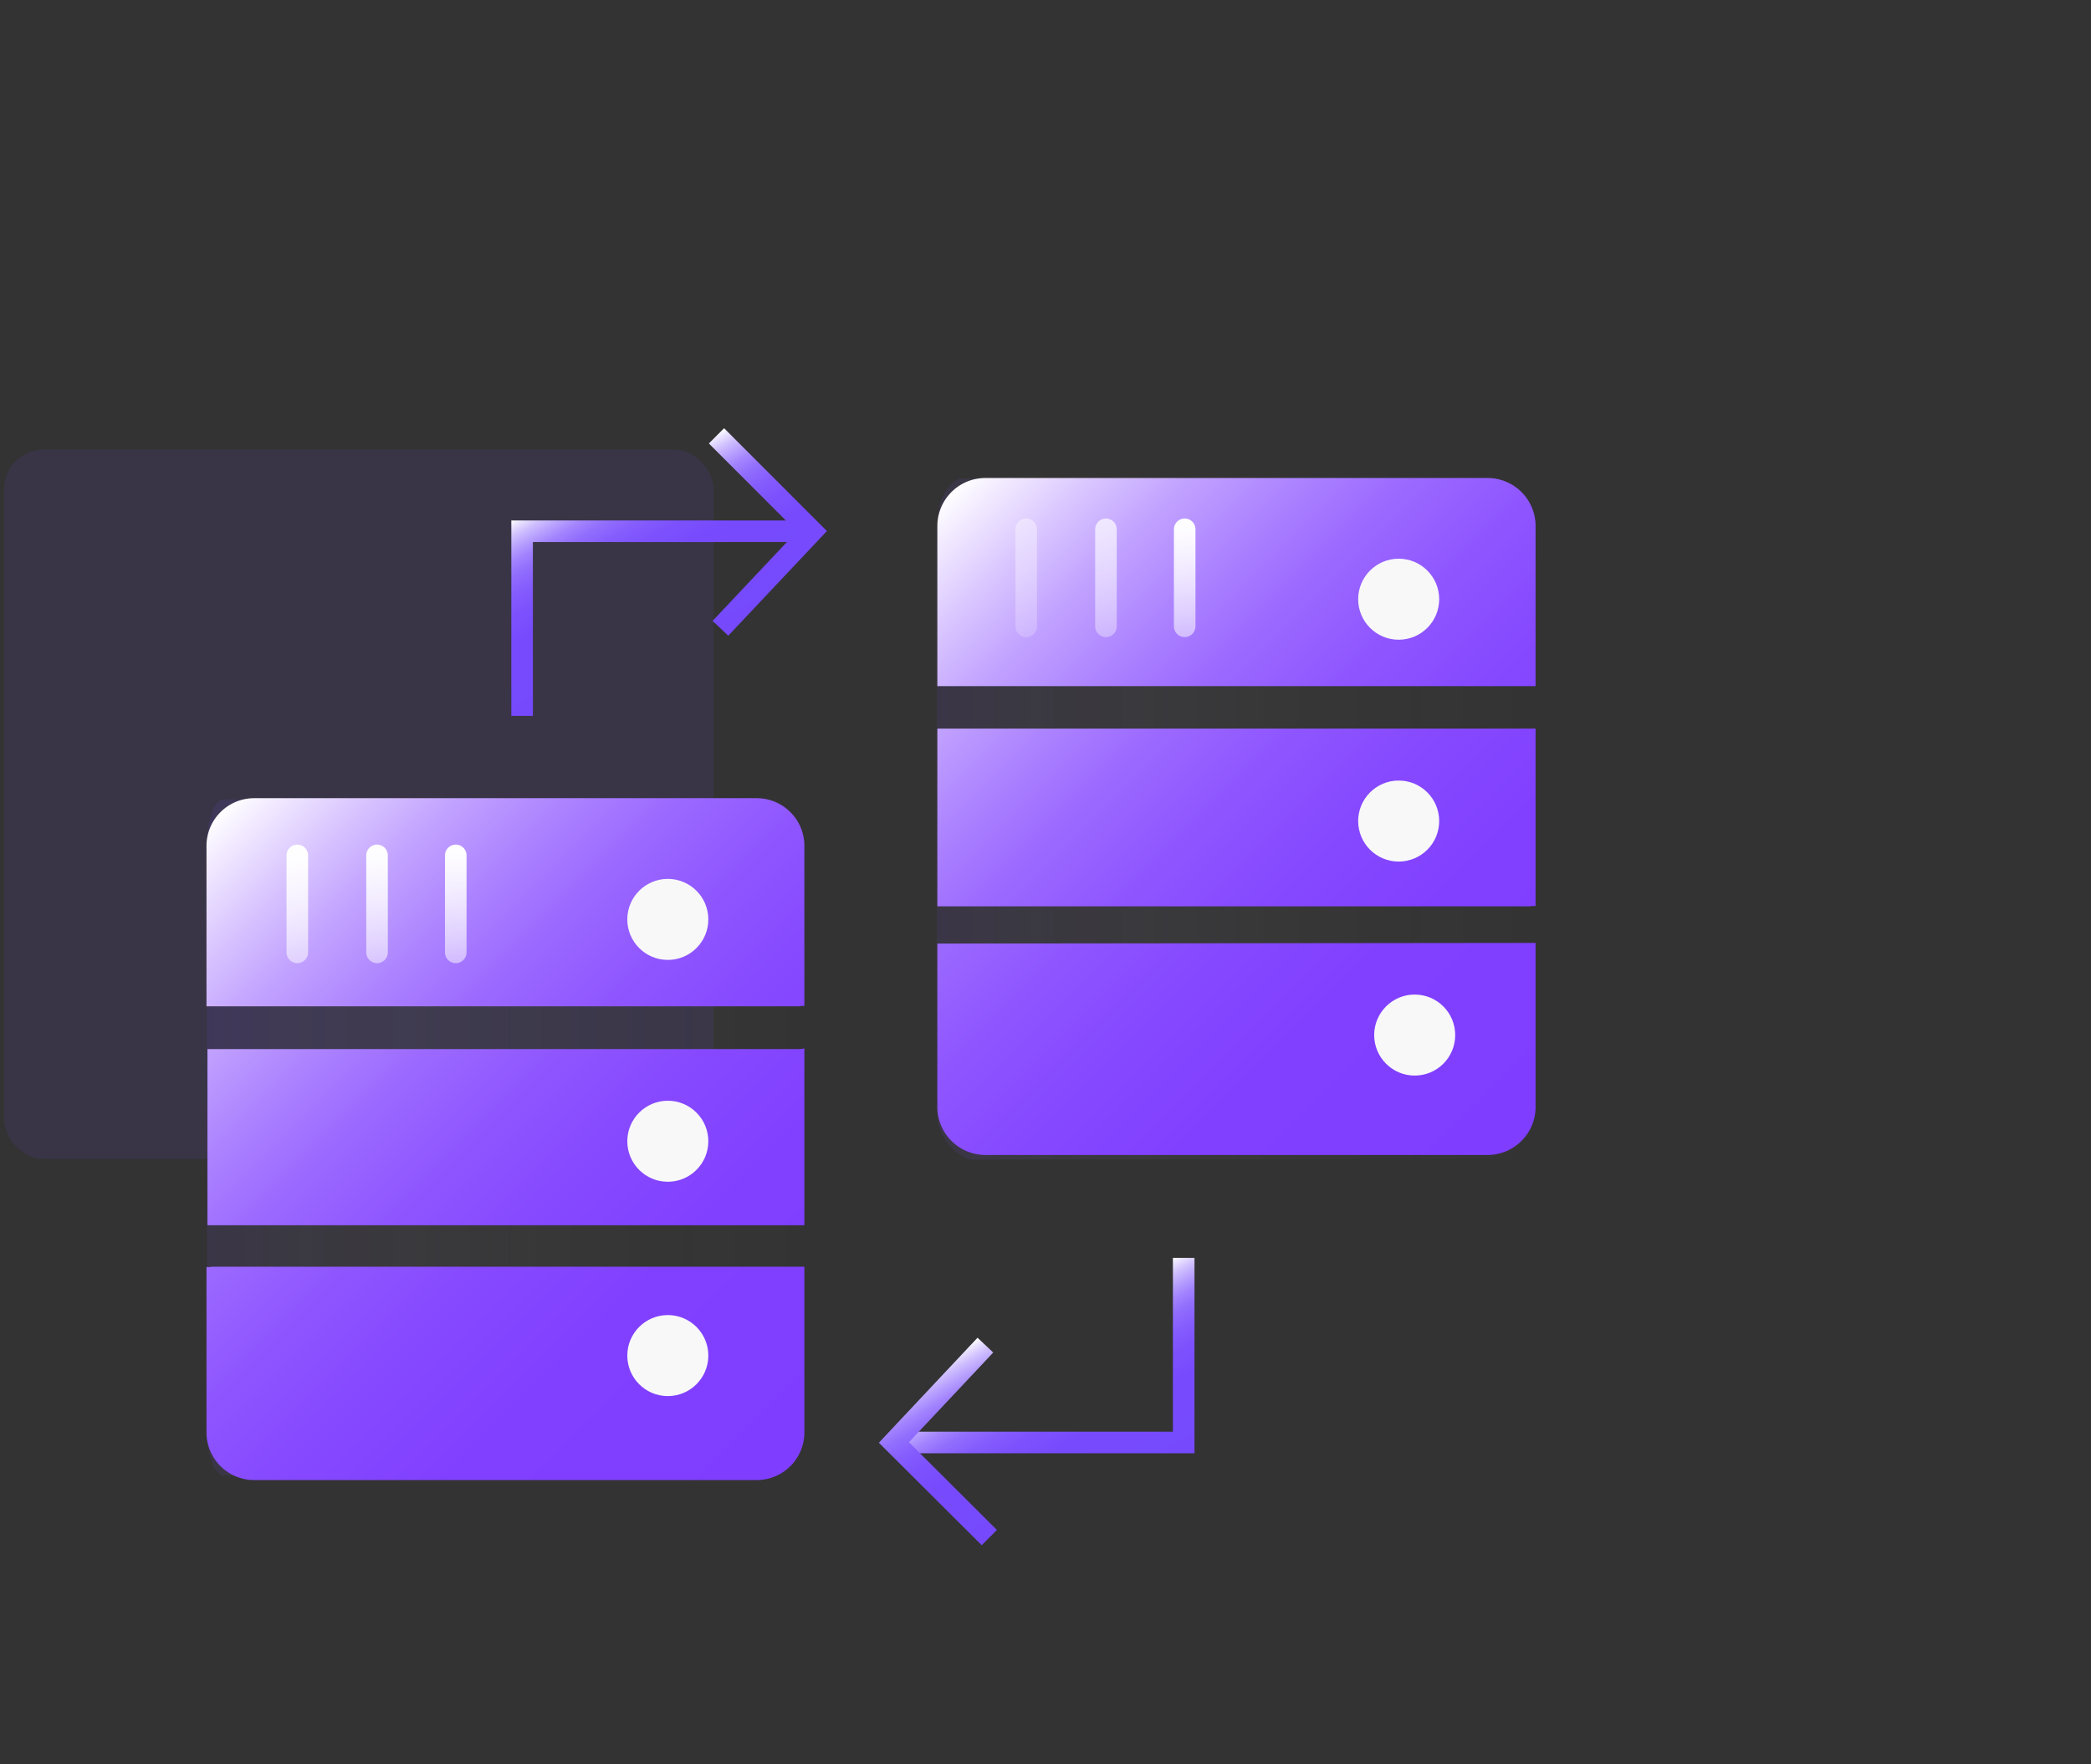 <svg id="图层_1" data-name="图层 1" xmlns="http://www.w3.org/2000/svg" xmlns:xlink="http://www.w3.org/1999/xlink" viewBox="0 0 64 54"><rect x="0" y="0" width="64" height="54" fill="#333333" stroke="none"/><defs><style>.cls-1{fill:#7649fd;opacity:0.1;}.cls-2{fill:url(#未命名的渐变_126);}.cls-3{fill:url(#未命名的渐变_126-2);}.cls-4{fill:url(#未命名的渐变_43);}.cls-5{fill:url(#未命名的渐变_43-2);}.cls-6{fill:url(#未命名的渐变_43-3);}.cls-7{fill:url(#未命名的渐变_43-4);}.cls-8{fill:url(#未命名的渐变_43-5);}.cls-9{fill:url(#未命名的渐变_43-6);}.cls-10,.cls-11,.cls-12,.cls-14,.cls-15,.cls-16,.cls-17,.cls-18,.cls-19,.cls-20{fill:none;stroke-width:0.66px;}.cls-10,.cls-11,.cls-12,.cls-18,.cls-19,.cls-20{stroke-linecap:round;stroke-linejoin:round;}.cls-10{stroke:url(#未命名的渐变_39);}.cls-11{stroke:url(#未命名的渐变_39-2);}.cls-12{stroke:url(#未命名的渐变_39-3);}.cls-13{fill:#f8f8f8;}.cls-14,.cls-15,.cls-16,.cls-17{stroke-miterlimit:10;}.cls-14{stroke:url(#未命名的渐变_71);}.cls-15{stroke:url(#未命名的渐变_71-2);}.cls-16{stroke:url(#未命名的渐变_71-3);}.cls-17{stroke:url(#未命名的渐变_71-4);}.cls-18{stroke:url(#未命名的渐变_39-4);}.cls-19{opacity:0.4;stroke:url(#未命名的渐变_39-5);}.cls-20{opacity:0.7;stroke:url(#未命名的渐变_39-6);}</style><linearGradient id="未命名的渐变_126" x1="6.33" y1="34.81" x2="24.76" y2="34.81" gradientUnits="userSpaceOnUse"><stop offset="0" stop-color="#7649fd" stop-opacity="0.1"/><stop offset="0.2" stop-color="#a88bfe" stop-opacity="0.06"/><stop offset="0.6" stop-color="#e9e2ff" stop-opacity="0.02"/><stop offset="1" stop-color="#fff" stop-opacity="0"/></linearGradient><linearGradient id="未命名的渐变_126-2" x1="28.68" y1="25.07" x2="47" y2="25.07" xlink:href="#未命名的渐变_126"/><linearGradient id="未命名的渐变_43" x1="21.46" y1="47.59" x2="2.74" y2="28.87" gradientUnits="userSpaceOnUse"><stop offset="0" stop-color="#7f3eff"/><stop offset="0.27" stop-color="#8140ff"/><stop offset="0.41" stop-color="#8649ff"/><stop offset="0.53" stop-color="#8f56ff"/><stop offset="0.64" stop-color="#9c6aff"/><stop offset="0.73" stop-color="#ad84ff"/><stop offset="0.82" stop-color="#c2a3ff"/><stop offset="0.9" stop-color="#dbc8ff"/><stop offset="0.98" stop-color="#f7f2ff"/><stop offset="1" stop-color="#fff"/></linearGradient><linearGradient id="未命名的渐变_43-2" x1="24.87" y1="44.19" x2="6.14" y2="25.46" xlink:href="#未命名的渐变_43"/><linearGradient id="未命名的渐变_43-3" x1="28.24" y1="40.82" x2="9.51" y2="22.09" xlink:href="#未命名的渐变_43"/><linearGradient id="未命名的渐变_43-4" x1="47.23" y1="34.41" x2="28.5" y2="15.68" xlink:href="#未命名的渐变_43"/><linearGradient id="未命名的渐变_43-5" x1="43.82" y1="37.64" x2="25.09" y2="18.91" xlink:href="#未命名的渐变_43"/><linearGradient id="未命名的渐变_43-6" x1="50.62" y1="31.02" x2="31.89" y2="12.29" xlink:href="#未命名的渐变_43"/><linearGradient id="未命名的渐变_39" x1="13.95" y1="25.85" x2="13.95" y2="29.48" gradientUnits="userSpaceOnUse"><stop offset="0" stop-color="#fff"/><stop offset="0.16" stop-color="#fff" stop-opacity="0.95"/><stop offset="0.44" stop-color="#fff" stop-opacity="0.82"/><stop offset="0.82" stop-color="#fff" stop-opacity="0.61"/><stop offset="1" stop-color="#fff" stop-opacity="0.5"/></linearGradient><linearGradient id="未命名的渐变_39-2" x1="9.1" y1="25.85" x2="9.1" y2="29.48" xlink:href="#未命名的渐变_39"/><linearGradient id="未命名的渐变_39-3" x1="11.54" y1="25.85" x2="11.54" y2="29.48" xlink:href="#未命名的渐变_39"/><linearGradient id="未命名的渐变_71" x1="20.56" y1="19.46" x2="17.81" y2="14.69" gradientUnits="userSpaceOnUse"><stop offset="0" stop-color="#7649fd"/><stop offset="0.4" stop-color="#774bfd"/><stop offset="0.54" stop-color="#7d52fd"/><stop offset="0.64" stop-color="#855dfd"/><stop offset="0.73" stop-color="#926efd"/><stop offset="0.8" stop-color="#a384fe"/><stop offset="0.86" stop-color="#b7a0fe"/><stop offset="0.92" stop-color="#d0c0fe"/><stop offset="0.97" stop-color="#ebe4ff"/><stop offset="1" stop-color="#fff"/></linearGradient><linearGradient id="未命名的渐变_71-2" x1="24.04" y1="18.45" x2="21.25" y2="13.64" xlink:href="#未命名的渐变_71"/><linearGradient id="未命名的渐变_71-3" x1="34.41" y1="45.72" x2="31.65" y2="40.95" xlink:href="#未命名的渐变_71"/><linearGradient id="未命名的渐变_71-4" x1="30.96" y1="46.77" x2="28.18" y2="41.96" xlink:href="#未命名的渐变_71"/><linearGradient id="未命名的渐变_39-4" x1="36.26" y1="15.87" x2="36.26" y2="19.5" xlink:href="#未命名的渐变_39"/><linearGradient id="未命名的渐变_39-5" x1="31.41" y1="15.87" x2="31.41" y2="19.5" xlink:href="#未命名的渐变_39"/><linearGradient id="未命名的渐变_39-6" x1="33.85" y1="15.87" x2="33.85" y2="19.5" xlink:href="#未命名的渐变_39"/></defs><title>3</title><rect class="cls-1" x="0.13" y="13.76" width="21.71" height="21.71" rx="1.2"/><path class="cls-2" d="M6.33,25.89V43.73c0,.79.23,1.43.52,1.43H24.24c.29,0,.52-.64.52-1.43V25.89c0-.78-.23-1.42-.52-1.42H6.85C6.56,24.47,6.33,25.11,6.33,25.89Z"/><path class="cls-3" d="M28.68,16.23V34.07a1.54,1.54,0,0,0,1,1.42H46.48c.29,0,.52-.63.52-1.42V16.23c0-.78-.23-1.42-.52-1.42l-17.1-.17C28.9,14.85,28.68,15.45,28.68,16.23Z"/><path class="cls-4" d="M6.46,38.78H6.32v5.06a1.46,1.46,0,0,0,1.46,1.46H23.16a1.46,1.46,0,0,0,1.46-1.46V38.77H6.46Z"/><path class="cls-5" d="M24.49,32.11h-18l-.14,0v5.39l.14,0H24.62V32.09Z"/><path class="cls-6" d="M24.49,30.79h.13V25.89a1.46,1.46,0,0,0-1.46-1.46H7.78a1.46,1.46,0,0,0-1.46,1.46V30.8H24.49Z"/><path class="cls-7" d="M46.86,27.73H47V22.3H28.69v5.44H46.86Z"/><path class="cls-8" d="M28.83,28.88l-.14,0v5a1.47,1.47,0,0,0,1.47,1.47H45.53A1.47,1.47,0,0,0,47,33.86v-5l-.14,0Z"/><path class="cls-9" d="M46.86,21,47,21V16.1a1.47,1.47,0,0,0-1.47-1.47H30.16a1.47,1.47,0,0,0-1.47,1.47V21l.14,0Z"/><line class="cls-10" x1="13.95" y1="26.18" x2="13.95" y2="29.15"/><line class="cls-11" x1="9.1" y1="26.18" x2="9.1" y2="29.15"/><line class="cls-12" x1="11.54" y1="26.18" x2="11.54" y2="29.15"/><circle class="cls-13" cx="20.44" cy="28.14" r="1.24"/><circle class="cls-13" cx="20.44" cy="34.93" r="1.24"/><circle class="cls-13" cx="20.44" cy="41.49" r="1.24"/><circle class="cls-13" cx="42.81" cy="18.34" r="1.24"/><circle class="cls-13" cx="42.81" cy="25.13" r="1.24"/><circle class="cls-13" cx="43.3" cy="31.68" r="1.24"/><polyline class="cls-14" points="15.98 21.91 15.98 16.26 24.85 16.26"/><polyline class="cls-15" points="21.93 13.34 24.85 16.26 22.05 19.23"/><polyline class="cls-16" points="36.23 38.5 36.23 44.15 27.36 44.15"/><polyline class="cls-17" points="30.28 47.06 27.36 44.15 30.16 41.17"/><line class="cls-18" x1="36.26" y1="16.2" x2="36.26" y2="19.17"/><line class="cls-19" x1="31.41" y1="16.2" x2="31.41" y2="19.17"/><line class="cls-20" x1="33.85" y1="16.2" x2="33.85" y2="19.17"/></svg>